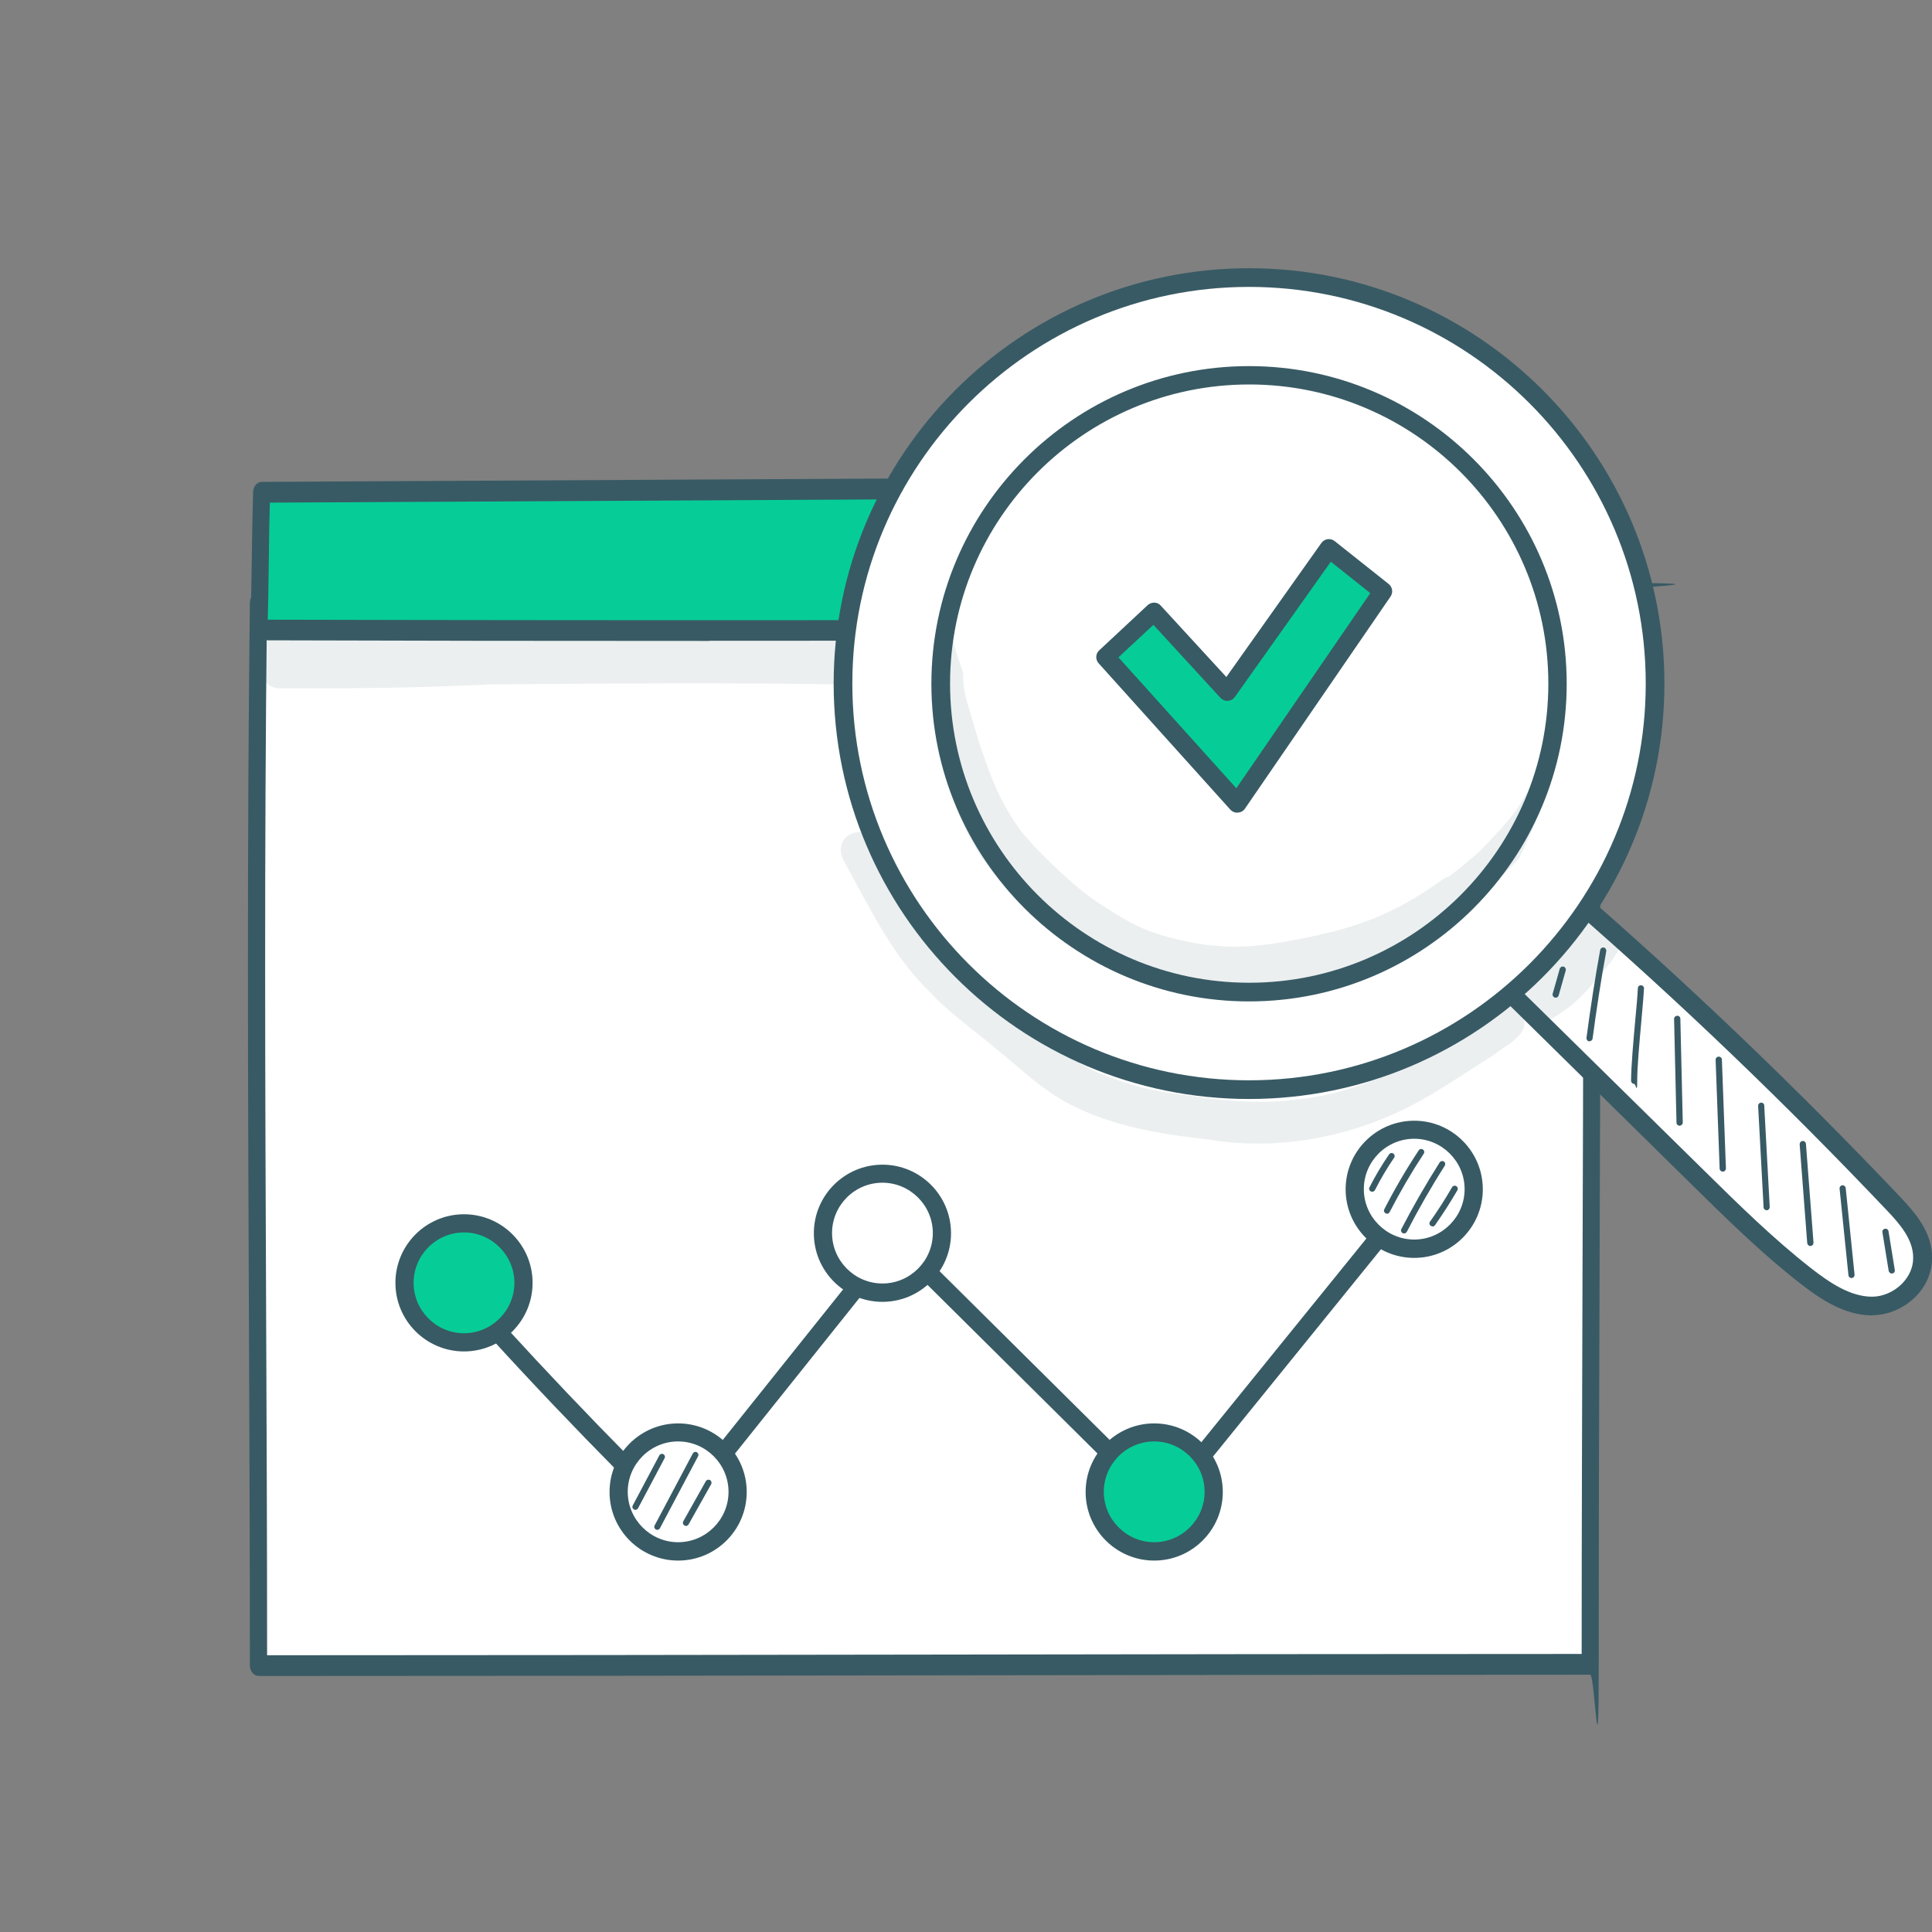 <svg xmlns="http://www.w3.org/2000/svg" id="Layer_1" viewBox="0 0 1200 1200"><rect x="0" y="0" width="1200" height="1200" fill="#808080" stroke="none"/><defs><style>      .st0 {        fill: #385a64;      }      .st1 {        fill: #fff;      }      .st2 {        opacity: .1;      }      .st3 {        fill: #06cd97;      }    </style></defs><g><g><g><path class="st1" d="M987.7,1033.7c0-236.8,2.3-443,0-665.3-274.6,0-550.5,9.7-827.1,6.1-2.6,226.6,0,439.7,0,659.9,276.5,0,552.1-.8,827.1-.8Z"></path><path class="st0" d="M160.5,1040.9c-2.9,0-5.3-2.9-5.3-6.4,0-73.4-.3-147.3-.6-218.7-.6-142.7-1.2-290.3.6-441.3,0-3.6,2.4-6.3,5.4-6.4,159.8,2,321.9-.4,478.6-2.7,114.3-1.7,232.5-3.4,348.5-3.4s5.3,2.8,5.3,6.4c1.5,146.7,1,285.4.5,432.3-.3,75-.5,152.5-.5,233.1s-2.4,6.4-5.3,6.4c-137.4,0-277.2.2-412.5.4-135.8.2-276.2.4-414.6.4ZM165.8,381.1c-1.7,148.7-1.1,294-.5,434.7.3,69.3.6,141,.6,212.3,136.7,0,275.2-.2,409.3-.4,133.5-.2,271.5-.4,407.2-.4,0-78.3.3-153.7.5-226.7.5-144.7,1-281.5-.5-425.7-114.2,0-230.5,1.8-343.1,3.4-155.1,2.3-315.4,4.7-473.5,2.8Z"></path></g><g><path class="st3" d="M162.5,305.9c-.9,27.6-.7,53.8-1.7,85.5,276.8.7,551,.3,826.9-.8,0-28.6-.7-65.9-.7-89.1l-824.5,4.4Z"></path><path class="st0" d="M440.7,398.1c-96,0-189.1-.1-279.9-.4-1.4,0-2.8-.7-3.8-2-1-1.3-1.5-3-1.5-4.7.5-16.3.7-31.1.9-45.5.2-13.7.4-26.6.8-40,.1-3.4,2.5-6.2,5.3-6.2l824.5-4.4h0c1.4,0,2.8.7,3.8,1.9,1,1.2,1.6,2.9,1.6,4.6,0,11,.2,25.1.3,40,.2,16.7.4,34,.4,49.1s-2.4,6.4-5.3,6.4c-194.5.8-375.5,1.1-547,1.1ZM166.3,384.9c250,.6,517,.4,816-.8,0-13.4-.2-28.2-.4-42.5-.1-12.2-.3-23.8-.3-33.7l-814,4.3c-.3,11.1-.5,22.1-.6,33.5-.2,12.5-.3,25.3-.7,39.1Z"></path></g><path class="st0" d="M740.5,354.3c-2.9,0-5.3-2.8-5.3-6.3,0-3.6,2.3-6.5,5.2-6.6l38.1-.8h0c2.9,0,5.3,2.8,5.3,6.3,0,3.6-2.3,6.5-5.2,6.6l-38.1.8h0Z"></path><path class="st0" d="M824.7,355.1c-2.9,0-5.3-2.8-5.3-6.3,0-3.6,2.3-6.5,5.2-6.6l38.1-.8h0c2.9,0,5.3,2.8,5.3,6.3,0,3.6-2.3,6.5-5.2,6.6l-38.1.8h0Z"></path><path class="st0" d="M906.2,353.4c-2.9,0-5.3-2.8-5.3-6.3,0-3.6,2.3-6.5,5.2-6.6l38.1-.8h0c2.9,0,5.3,2.8,5.3,6.3,0,3.6-2.3,6.5-5.2,6.6l-38.1.8h0Z"></path><g class="st2"><path class="st0" d="M977.1,393.3c-.8-.1-1.6,0-2.4,0-5.3.2-10.6,0-15.9-.3-59.8,1.4-119.5-2.9-179.2-5.2-54.8,0-109.6-.9-164.3-1.2-42.1.4-84.1,2.7-126.2,2.2-84.7-.8-169.5.6-254.2,4-16.6,1.4-33.2,1.6-49.8,2.1-7.1.9-15.4-1.5-20.9,5.2-8.2,9.4-2.1,27.9,9.4,27.4,43.8.3,87.6-.3,131.3-2.4,75.9-.6,151.9-1.2,227.8.2,51.6-.8,103.1-3.1,154.6-3.1,33.9.7,67.8-.2,101.7.8,14,.9,28,.7,42,1,16.5,1,33.1,2.4,49.6,2.5,16.1-.3,32.1.9,48.1.8,10.7-.1,21.4-2.3,32.1-2.7,3.6-.2,7.2-.4,10.9,0,.2,0,.3,0,.4,0,.1,0,.3,0,.4,0,3.2,1.2,6.8,1.1,9.7-.6,13.2-6.1,9.3-31-5.1-30.8Z"></path></g></g><g><g><circle class="st3" cx="288.2" cy="796.8" r="37"></circle><path class="st0" d="M288.2,839.4c-23.5,0-42.6-19.1-42.6-42.6s19.1-42.6,42.6-42.6,42.6,19.1,42.6,42.6-19.1,42.6-42.6,42.6ZM288.2,765.5c-17.3,0-31.3,14.1-31.3,31.3s14.1,31.3,31.3,31.3,31.3-14.1,31.3-31.3-14.1-31.3-31.3-31.3Z"></path></g><g><circle class="st1" cx="421.2" cy="926.7" r="37"></circle><path class="st0" d="M421.2,969.3c-23.5,0-42.6-19.1-42.6-42.6s19.1-42.6,42.6-42.6,42.6,19.1,42.6,42.6-19.1,42.6-42.6,42.6ZM421.2,895.3c-17.3,0-31.3,14.1-31.3,31.3s14.1,31.3,31.3,31.3,31.3-14.1,31.3-31.3-14.1-31.3-31.3-31.3Z"></path></g><g><circle class="st1" cx="548.1" cy="766" r="37"></circle><path class="st0" d="M548.1,808.6c-23.5,0-42.6-19.1-42.6-42.6s19.1-42.6,42.6-42.6,42.6,19.1,42.6,42.6-19.1,42.6-42.6,42.6ZM548.1,734.6c-17.3,0-31.3,14.1-31.3,31.3s14.1,31.3,31.3,31.3,31.3-14.1,31.3-31.3-14.1-31.3-31.3-31.3Z"></path></g><g><circle class="st3" cx="716.9" cy="926.7" r="37"></circle><path class="st0" d="M716.9,969.3c-23.5,0-42.6-19.1-42.6-42.6s19.1-42.6,42.6-42.6,42.6,19.1,42.6,42.6-19.1,42.6-42.6,42.6ZM716.9,895.3c-17.3,0-31.3,14.1-31.3,31.3s14.1,31.3,31.3,31.3,31.3-14.1,31.3-31.3-14.1-31.3-31.3-31.3Z"></path></g><g><circle class="st1" cx="878.4" cy="738.6" r="37"></circle><path class="st0" d="M878.4,781.3c-23.5,0-42.6-19.1-42.6-42.6s19.1-42.6,42.6-42.6,42.6,19.1,42.6,42.6-19.1,42.6-42.6,42.6ZM878.4,707.3c-17.3,0-31.3,14.1-31.3,31.3s14.1,31.3,31.3,31.3,31.3-14.1,31.3-31.3-14.1-31.3-31.3-31.3Z"></path></g><path class="st0" d="M387.3,915.2c-1.5,0-2.9-.6-4-1.7-26.1-26.4-52.5-54.1-78.3-82.4-2.1-2.3-1.9-5.9.4-8,2.3-2.1,5.9-1.9,8,.4,25.7,28.1,52,55.8,78,82.1,2.2,2.2,2.2,5.8,0,8-1.1,1.1-2.5,1.6-4,1.6Z"></path><path class="st0" d="M450.5,907c-1.2,0-2.5-.4-3.5-1.2-2.4-1.9-2.8-5.5-.9-7.9l80.1-100.2c1.9-2.4,5.5-2.8,7.9-.9,2.4,1.9,2.8,5.5.9,7.9l-80.1,100.2c-1.1,1.4-2.8,2.1-4.4,2.1Z"></path><path class="st0" d="M688.2,906.9c-1.4,0-2.9-.5-4-1.6l-111.6-110.7c-2.2-2.2-2.2-5.8,0-8,2.2-2.2,5.8-2.2,8,0l111.6,110.7c2.2,2.2,2.2,5.8,0,8-1.1,1.1-2.6,1.7-4,1.7Z"></path><path class="st0" d="M746.9,909.4c-1.2,0-2.5-.4-3.5-1.3-2.4-2-2.8-5.5-.8-7.9l109.3-134.9c2-2.4,5.5-2.8,7.9-.8,2.4,2,2.8,5.5.8,7.9l-109.3,134.9c-1.1,1.4-2.7,2.1-4.4,2.1Z"></path><path class="st0" d="M394.7,937.8c-.3,0-.6,0-.9-.2-.9-.5-1.3-1.6-.8-2.5l16.5-31.1c.5-.9,1.6-1.3,2.5-.8.9.5,1.3,1.6.8,2.5l-16.5,31.1c-.3.6-1,1-1.7,1Z"></path><path class="st0" d="M408.3,950.2c-.3,0-.6,0-.9-.2-.9-.5-1.3-1.6-.8-2.5l23.7-44.7c.5-.9,1.6-1.3,2.5-.8.9.5,1.3,1.6.8,2.5l-23.7,44.7c-.3.6-1,1-1.7,1Z"></path><path class="st0" d="M426,947.7c-.3,0-.6,0-.9-.2-.9-.5-1.2-1.7-.7-2.6l14-24.9c.5-.9,1.7-1.2,2.6-.7.9.5,1.2,1.7.7,2.6l-14,24.9c-.3.6-1,1-1.6,1Z"></path><path class="st0" d="M852.3,740.2c-.3,0-.6,0-.9-.2-.9-.5-1.3-1.6-.8-2.5,3.6-7.1,7.7-14,12.2-20.5.6-.9,1.8-1.1,2.6-.5.9.6,1.1,1.8.5,2.6-4.4,6.4-8.4,13.2-11.9,20.1-.3.6-1,1-1.7,1Z"></path><path class="st0" d="M861.5,753.8c-.3,0-.6,0-.9-.2-.9-.5-1.3-1.6-.8-2.5,6.4-12.5,13.6-24.8,21.4-36.6.6-.9,1.7-1.1,2.6-.5.9.6,1.1,1.7.5,2.6-7.7,11.7-14.8,23.9-21.2,36.3-.3.6-1,1-1.7,1Z"></path><path class="st0" d="M872.1,766.1c-.3,0-.6,0-.9-.2-.9-.5-1.3-1.6-.8-2.5,7.3-14.1,15.3-28,23.8-41.4.6-.9,1.7-1.1,2.6-.6.9.6,1.1,1.7.6,2.6-8.5,13.3-16.4,27.1-23.6,41.1-.3.6-1,1-1.7,1Z"></path><path class="st0" d="M889.8,761.7c-.4,0-.8-.1-1.1-.3-.9-.6-1.1-1.8-.5-2.6,4.9-6.9,9.5-14.1,13.7-21.4.5-.9,1.7-1.2,2.6-.7.9.5,1.2,1.7.7,2.6-4.3,7.4-9,14.7-13.9,21.7-.4.5-.9.8-1.5.8Z"></path></g></g><g><g><g><path class="st1" d="M933.7,612.4c40.4,39.8,80.9,79.6,121.3,119.4,21.4,21,42.8,42.1,66,60.3,12.6,9.8,26.5,19.1,41.8,19.1,15.3,0,31.5-12.9,31.4-30.1,0-13.5-9.4-24.3-18.1-33.5-64.4-67.9-131.7-132.3-201.6-192.9-12.8,18.8-25.6,37.5-40.9,57.7Z"></path><path class="st0" d="M1162.8,817h0c-17,0-31.9-9.8-45.4-20.4-23.6-18.5-45.4-39.9-66.5-60.7l-121.3-119.4c-2.1-2-2.3-5.3-.6-7.6,15.1-20,28.1-39,40.7-57.4.9-1.4,2.4-2.3,4.1-2.5,1.6-.2,3.3.3,4.6,1.3,69.8,60.5,137.7,125.5,202,193.3,9.5,10,19.6,21.9,19.7,37.4,0,9-3.6,17.7-10.3,24.4-7.2,7.2-17.2,11.5-26.8,11.5ZM941.3,611.8l117.7,115.8c20.9,20.6,42.5,41.8,65.6,59.9,11.9,9.3,24.7,17.9,38.2,17.9h0c6.6,0,13.6-3,18.6-8.1,4.5-4.6,7-10.3,6.9-16.2,0-11.3-8.2-20.8-16.5-29.5-62.5-65.9-128.5-129.2-196.3-188.2-10.7,15.6-21.7,31.7-34.3,48.5Z"></path></g><g><path class="st1" d="M775.8,172.4c-139.3,0-252.2,112.9-252.2,252.2s112.9,252.2,252.2,252.2,252.2-112.9,252.2-252.2-112.9-252.2-252.2-252.2ZM775.8,616.2c-105.8,0-191.6-85.8-191.6-191.6s85.8-191.6,191.6-191.6,191.6,85.8,191.6,191.6-85.8,191.6-191.6,191.6ZM775.8,616.2c-105.8,0-191.6-85.8-191.6-191.6s85.8-191.6,191.6-191.6,191.6,85.8,191.6,191.6-85.8,191.6-191.6,191.6Z"></path><path class="st0" d="M775.8,682.6c-142.3,0-258-115.7-258-258s115.7-258,258-258,258,115.7,258,258-115.7,258-258,258ZM775.8,178.2c-135.9,0-246.4,110.5-246.4,246.4s110.5,246.4,246.4,246.4,246.4-110.5,246.4-246.4-110.5-246.4-246.4-246.4ZM775.8,622c-108.8,0-197.3-88.5-197.3-197.3s88.5-197.3,197.3-197.3,197.3,88.5,197.3,197.3-88.5,197.3-197.3,197.3ZM590.1,424.6c0,102.4,83.3,185.8,185.8,185.8s185.8-83.3,185.8-185.8-83.3-185.8-185.8-185.8-185.8,83.3-185.8,185.8Z"></path></g><path class="st0" d="M966.2,619.6c-.2,0-.4,0-.5,0-1-.3-1.6-1.4-1.3-2.4l4.4-15.5c.3-1,1.3-1.6,2.4-1.3,1,.3,1.6,1.4,1.3,2.4l-4.4,15.5c-.2.8-1,1.4-1.9,1.4Z"></path><path class="st0" d="M987.4,646.8c0,0-.2,0-.3,0-1.1-.1-1.8-1.1-1.7-2.2,2.4-18.1,5.2-36.5,8.5-54.5.2-1.1,1.2-1.7,2.2-1.6,1,.2,1.7,1.2,1.6,2.2-3.3,18-6.1,36.2-8.5,54.3-.1,1-1,1.7-1.9,1.7Z"></path><path class="st0" d="M1015,673.2c-1.1,0-1.9-.9-1.9-1.9,0-9.1,1.4-24.3,2.6-37.8.8-8.2,1.4-15.3,1.6-19.7,0-1.1.9-1.9,2-1.8,1.1,0,1.9,1,1.8,2-.2,4.5-.9,11.6-1.6,19.9-1.2,13.4-2.6,28.5-2.6,37.4s-.9,1.9-1.9,1.9Z"></path><path class="st0" d="M1043.2,699.2c-1,0-1.9-.8-1.9-1.9l-1.5-64.4c0-1.1.8-1.9,1.9-2,1.2,0,2,.8,2,1.9l1.5,64.4c0,1.1-.8,1.9-1.9,2h0Z"></path><path class="st0" d="M1070,727.7c-1,0-1.9-.8-1.9-1.9l-2.5-67.5c0-1.1.8-2,1.9-2,1.1,0,2,.8,2,1.9l2.5,67.5c0,1.1-.8,2-1.9,2h0Z"></path><path class="st0" d="M1097.3,751.7c-1,0-1.9-.8-1.9-1.8l-3.4-63c0-1.1.8-2,1.8-2,1.2-.1,2,.8,2,1.8l3.4,63c0,1.1-.8,2-1.8,2,0,0,0,0-.1,0Z"></path><path class="st0" d="M1124.4,773.9c-1,0-1.8-.8-1.9-1.8l-4.7-61.3c0-1.1.7-2,1.8-2.1,1-.2,2,.7,2.1,1.8l4.7,61.3c0,1.1-.7,2-1.8,2.1,0,0,0,0-.2,0Z"></path><path class="st0" d="M1150,793.8c-1,0-1.8-.7-1.9-1.7l-5.5-53.8c-.1-1.1.7-2,1.7-2.1,1-.1,2,.7,2.1,1.7l5.5,53.8c.1,1.1-.7,2-1.7,2.1,0,0-.1,0-.2,0Z"></path><path class="st0" d="M1175,791c-.9,0-1.7-.7-1.9-1.6l-3.9-24c-.2-1.1.5-2,1.6-2.2,1.1-.2,2,.5,2.2,1.6l3.9,24c.2,1.1-.5,2-1.6,2.2-.1,0-.2,0-.3,0Z"></path><g class="st2"><path class="st0" d="M954.3,485.6c-6.3,5.4-9.3,14-14.6,20.3-1,1.8-13.9,16.4-21.2,23.3-6.3,5.6-12.4,10.6-18.6,15.3-1.1.2-2.2.6-3.2,1.3-31.5,22.8-55.2,31.1-95.1,38.5-18.9,3.5-40.7,6.5-70.5-.9-20.9-4.9-31-10.6-52.8-25.3-9.3-6.5-29.9-24.7-43.9-41.6,0,0,0,0,0,0-15.1-20.6-20.3-38.7-23.4-46.9-3.1-8.4-5.5-17.1-8-25.8-3.7-11.9-4.8-16-4.8-26.1-2.3-6.4-4.4-12.9-6.3-19.5-1.9-.8-3.9-1.3-6-1.1-3.4,26.1-2.9,52.2.4,78.2,5.7,22.4,12.7,46.8,34.2,70.9,17.3,19.1,29.2,25.7,36.7,31.8,17.4,12.5,35.9,24,56.3,30.6,11.2,3.2,22.8,4.6,34.4,6,0,0,.1,0,.2,0,12.6,2.3,25.4,2.3,38,.9,9.9-.8,19.5-3.7,29.1-6.3,19.9-4.9,39.7-11,57.9-20.6,7.4-4.5,9.9-6.3,13.4-8.9,22.3-13.9,45.3-33.2,57.1-46.7,3.1-6.3,6-12.7,8.8-19.2,3.5-9.6,7-19.3,10.4-28.9-2.7-1-5.8-1-8.4.6Z"></path></g><g><g class="st2"><path class="st0" d="M810.3,682.4c0,0-.5,0-1.7.2.2,0,.4,0,.6,0,.4,0,.8-.1,1.1-.2Z"></path></g><g class="st2"><path class="st0" d="M995.4,567.9c-9.6-2.8-16,3.9-20.8,11.2-.2.2-.4.5-.6.8-8.4,9.8-10.7,9-24.6,21.5,0,0-.1,0-.2.1-2.7,1.9-6,3.3-7.7,6.2-4.7,5.8-4.6,12.4-1.8,17.7-5.7-2-10.5,2.3-14.9,6-2.9,2-10.7,7.6-12.2,8.3-15.8,9.8-47.7,27.1-55,29.5-14.9,5.9-30.2,11-46.1,12.9,1.2-.1,2.5-.4,3.3-.4-1.6.2-3.1.4-4.6.6,0,0-.5,0-1.1.2-.5,0-1,.1-1.5.2.3,0,.6,0,.9-.1-.4,0-.8,0-1.3.1-21.3,2.9-42.8,1.7-64-1.6-9.4-1.4-17.2-1.8-33.1-5.4-8.8-2.3-17.5-5.3-26-8.6-.1,0-.2,0-.3-.1-.1,0-.2,0-.3-.1-.5-.2-1.1-.5-1.6-.7-20.5-9.4-25.9-16.9-45.2-32.1-15.1-12.8-24-17-40.6-32.9-23.1-21.4-33.1-44-50.5-75-6.3-16.9-29.3-8.7-21.9,7.8,16,28.7,30,59.2,54,82.3,12.2,13.2,27.1,23.3,40.7,34.9,14.4,11.4,27.6,24.7,43.9,33.5,27.3,14.8,58,19.7,88.4,23.1,47.9,7.9,97.5-3.4,138.8-28.3,13-7.8,25.5-16.2,38.3-24.3,6-4.8,14.4-8.7,18.1-15.5,1.1-2.1,1.1-4.5.5-6.7,4.8,2.9,11,3.5,16.9,0,11-6.1,20.4-14.6,28-24.6,4.9-5.3,9.6-10.9,13.3-17.1,5.3-8.6.3-20.5-9.4-23.1Z"></path></g></g></g><g><polygon class="st3" points="716.7 380.1 686.7 408.1 768.5 499 858.9 367.3 825.4 340.7 762.3 429.7 716.7 380.1"></polygon><path class="st0" d="M768.5,504.8c-1.6,0-3.2-.7-4.3-1.9l-81.8-90.9c-2.1-2.3-2-6,.4-8.1l30-28c1.1-1.1,2.7-1.6,4.2-1.6,1.5,0,3,.7,4,1.9l40.7,44.3,59-83.2c.9-1.3,2.3-2.2,3.9-2.4,1.6-.2,3.2.2,4.4,1.2l33.5,26.6c2.4,1.9,2.9,5.3,1.2,7.8l-90.4,131.7c-1,1.5-2.6,2.4-4.4,2.5-.1,0-.3,0-.4,0ZM694.8,408.4l73.1,81.2,83.2-121.2-24.5-19.5-59.6,84c-1,1.4-2.6,2.3-4.4,2.4-1.8.1-3.4-.6-4.6-1.9l-41.6-45.3-21.6,20.1Z"></path></g></g></svg>